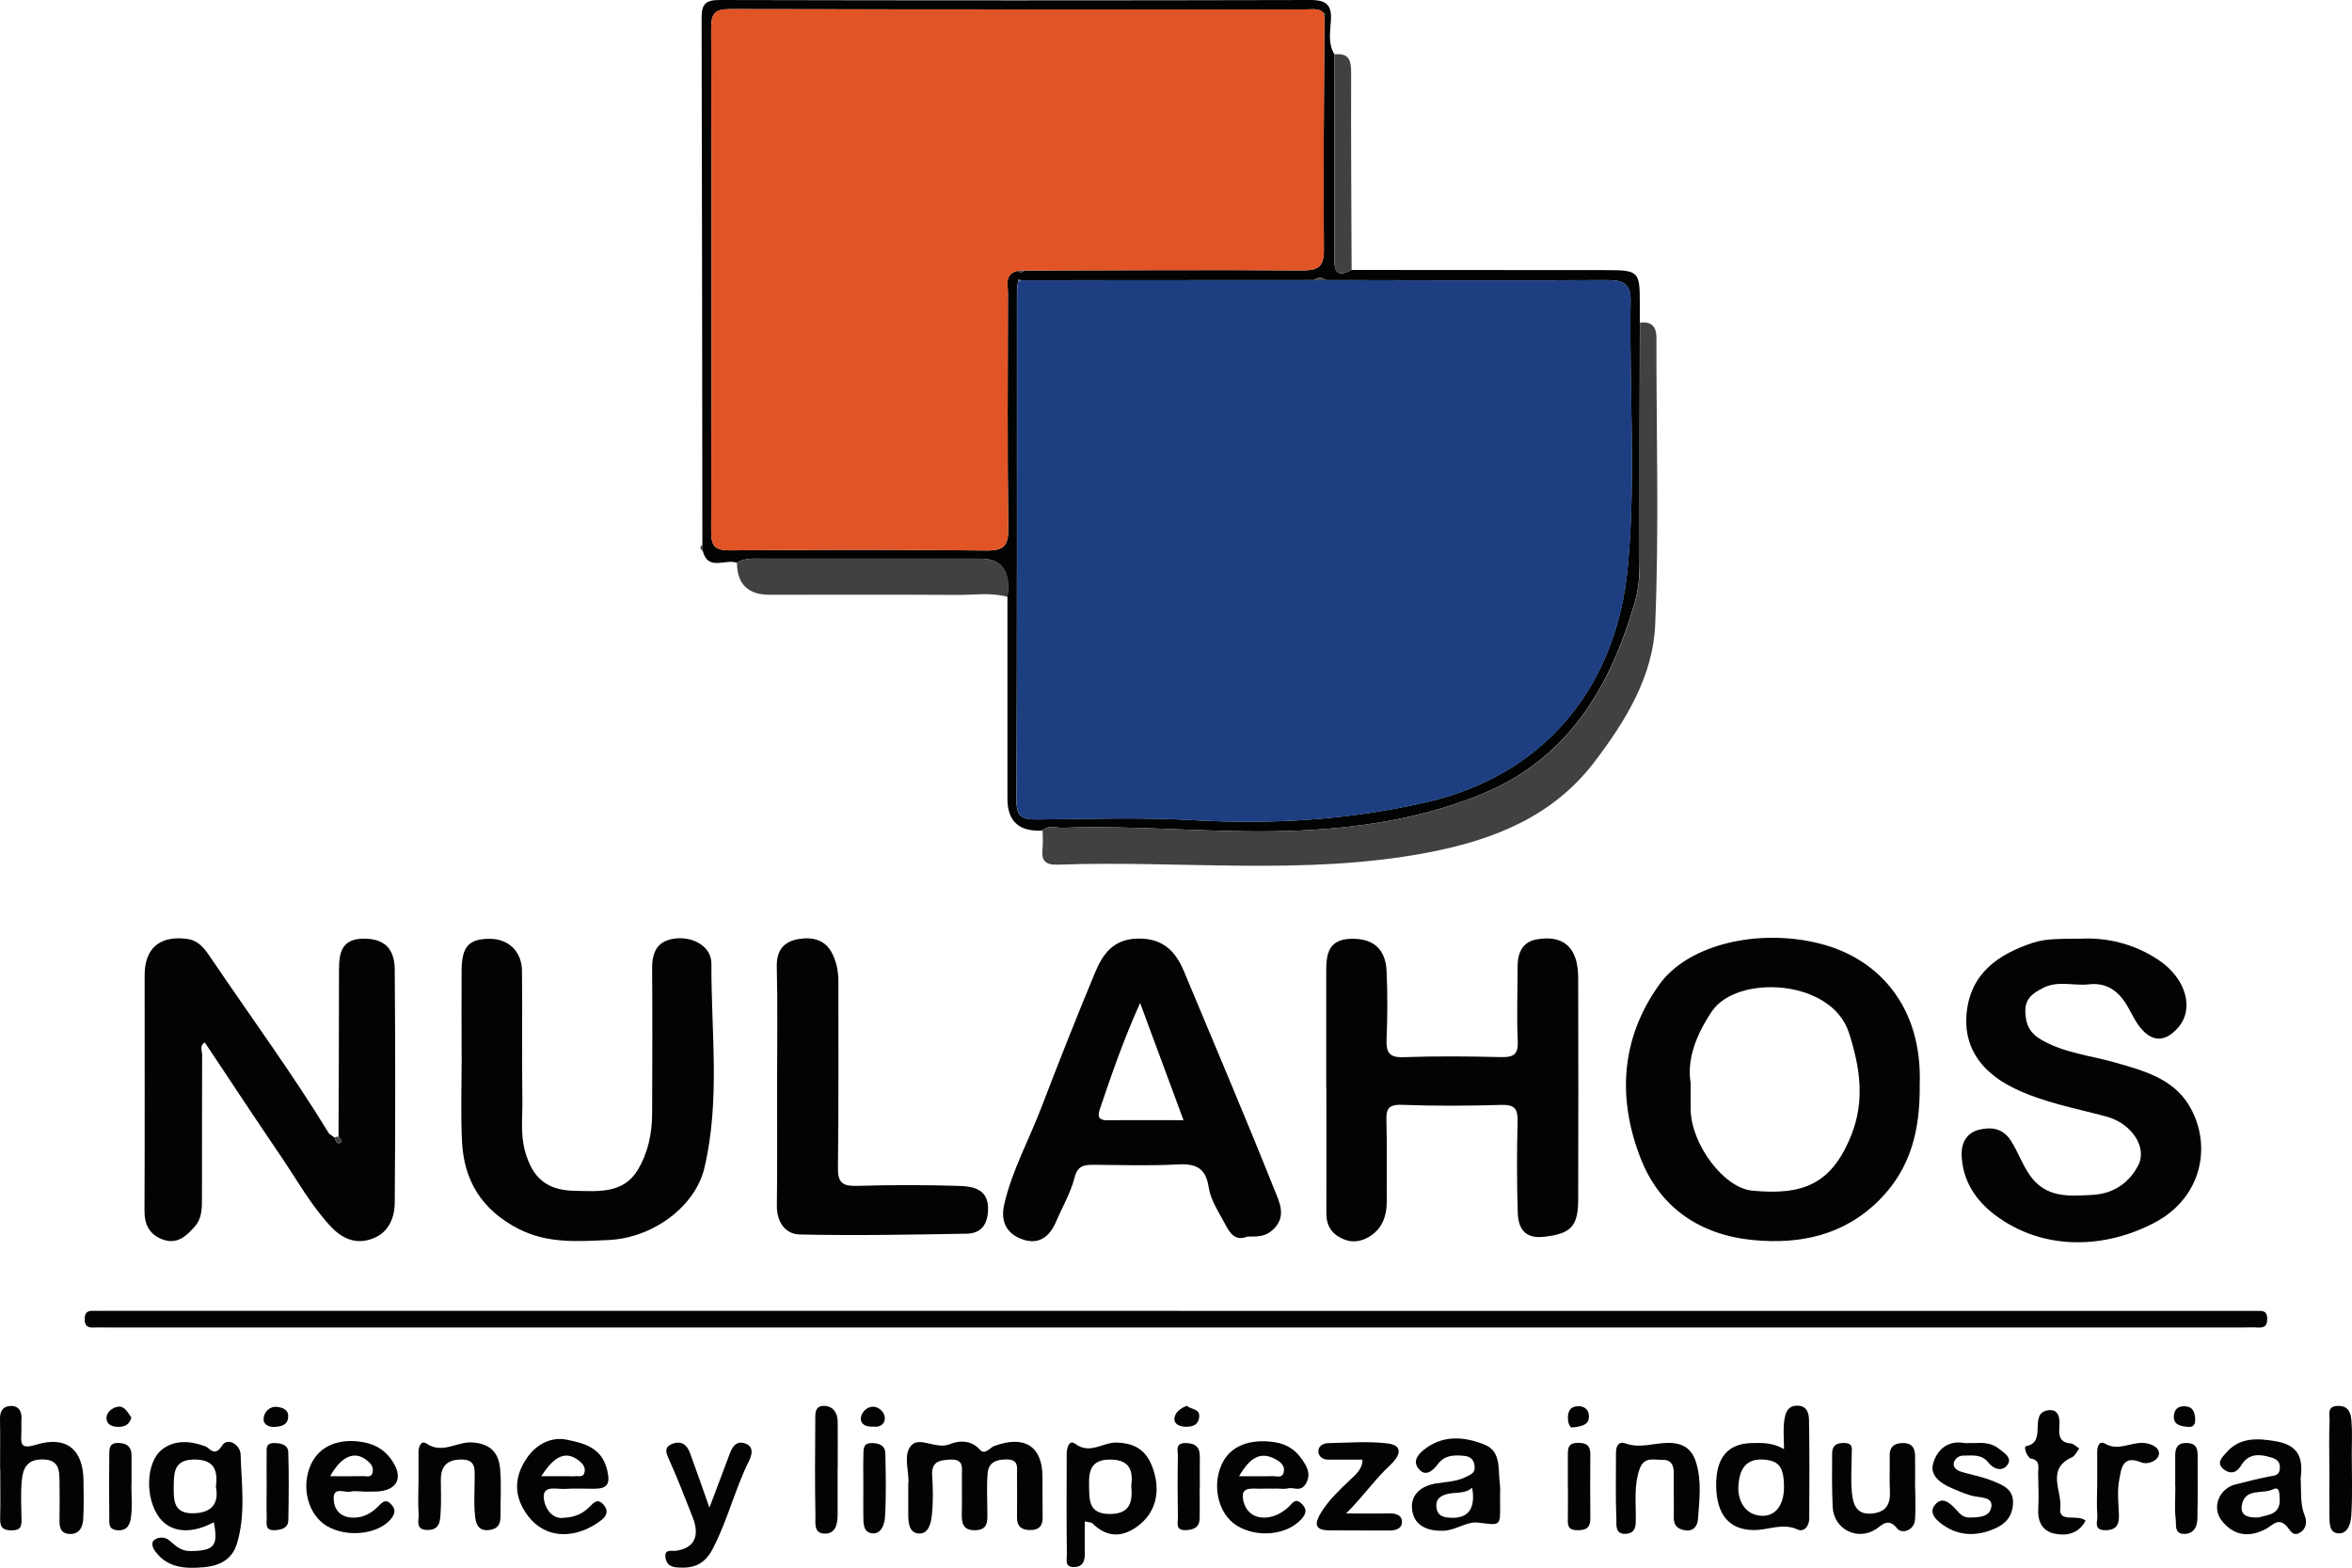 <svg xmlns="http://www.w3.org/2000/svg" id="Logo-Nulahos-2023" viewBox="0 0 300 200"><defs><style>      .cls-1 {        fill: #020303;      }      .cls-2 {        fill: #1d3e81;      }      .cls-3 {        fill: #e15425;      }      .cls-4 {        fill: #414142;      }    </style></defs><path class="cls-1" d="m43.18,145.06c.02-7.11.07-14.22.06-21.34,0-2.2.35-3.98,3.2-3.97,2.5.01,3.88,1.18,3.91,3.92.08,9.92.08,19.85,0,29.77-.02,1.91-.75,3.78-2.8,4.57-2.17.83-3.96,0-5.44-1.62-2.5-2.71-4.26-5.91-6.31-8.92-3.25-4.77-6.42-9.6-9.67-14.47-.72.36-.35,1.04-.35,1.56-.02,6.06-.01,12.12-.02,18.18,0,1.31.04,2.65-.92,3.74-1.08,1.23-2.27,2.33-4.11,1.64-1.67-.63-2.31-1.89-2.3-3.67.05-10.01.01-20.03.02-30.04,0-3.41,1.89-5.06,5.35-4.64,1.68.2,2.45,1.49,3.29,2.72,4.95,7.32,10.19,14.46,14.8,22,.17.28.54.44.81.65.1.32.14.7.58.71.11,0,.34-.25.32-.28-.11-.19-.27-.34-.42-.51Z"></path><path class="cls-1" d="m244.86,138.37c.07,5.82-1.15,10.68-5.1,14.67-4.48,4.54-10.13,5.75-16.18,5.16-6.71-.65-11.82-4.11-14.27-10.31-3.03-7.67-2.62-15.33,2.31-22.25,3.7-5.2,12.72-7.24,20.54-5.25,7.65,1.95,13.05,8.23,12.7,17.98Zm-29.21-.18c0,1.51-.02,2.47,0,3.44.1,4.38,4.22,9.92,7.84,10.27,6.42.61,10.14-.75,12.67-7.15,1.72-4.34,1.09-8.6-.32-12.98-2.23-6.92-14.32-7.47-17.49-2.74-1.99,2.97-3.22,6.1-2.7,9.17Z"></path><path class="cls-1" d="m169.16,138.71c0-4.92,0-9.84,0-14.76,0-2.13.21-4.09,3.12-4.18,2.82-.09,4.44,1.23,4.58,4.1.13,2.89.12,5.8,0,8.7-.06,1.61.24,2.37,2.16,2.3,4.14-.15,8.28-.11,12.42-.01,1.61.04,2.23-.33,2.15-2.02-.14-3.16-.02-6.32-.02-9.49,0-1.7.56-3.17,2.4-3.5,2.14-.38,4.15,0,4.97,2.37.28.81.35,1.72.36,2.59.02,9.4.03,18.8,0,28.2,0,3.49-.97,4.41-4.42,4.78-2.5.27-3.23-1.2-3.29-3.12-.12-3.86-.12-7.73-.02-11.59.04-1.56-.32-2.17-2.07-2.12-4.23.12-8.46.15-12.69-.01-1.85-.07-2.01.65-1.97,2.12.1,3.42.02,6.85.04,10.28,0,1.66-.5,3.16-1.84,4.16-1.06.79-2.37,1.16-3.74.55-1.44-.63-2.13-1.7-2.12-3.26.02-5.36,0-10.72,0-16.08-.02,0-.04,0-.05,0Z"></path><path class="cls-1" d="m265.24,119.76c3.37-.2,6.93.6,10.1,2.72,3.51,2.36,4.58,6.24,2.47,8.63-1.64,1.86-3.3,1.88-4.85-.06-.64-.8-1.07-1.77-1.59-2.66-1.08-1.88-2.59-3.08-4.93-2.81-1.92.22-3.9-.51-5.78.43-1.31.66-2.36,1.34-2.33,3.02.03,1.61.53,2.74,2.03,3.61,2.93,1.71,6.28,2.01,9.45,2.92,3.58,1.02,7.25,2.02,9.31,5.31,3.05,4.87,1.98,11.79-4.28,15.1-6.3,3.34-14.18,3.67-20.34-.94-2.46-1.85-4.18-4.37-4.29-7.67-.06-1.67.75-2.85,2.14-3.21,1.48-.39,3.08-.31,4.15,1.39.88,1.38,1.4,2.91,2.33,4.28,2.06,3.07,5.09,2.78,8.07,2.62,2.62-.14,4.65-1.48,5.84-3.78,1.18-2.29-.87-5.34-4.02-6.2-4.02-1.09-8.15-1.81-11.93-3.68-4.6-2.28-6.31-5.7-5.95-9.48.49-5.16,4.08-7.57,8.45-9.02,1.8-.59,3.66-.48,5.95-.53Z"></path><path class="cls-1" d="m58.88,134.58c0-3.6-.03-7.2,0-10.8.03-3.03.92-4,3.55-4.01,2.39-.02,4.12,1.58,4.15,4.08.07,5.44-.04,10.89.05,16.33.04,2.22-.28,4.44.34,6.69.94,3.4,2.77,4.98,6.29,5.05,3.05.06,6.25.4,8.09-2.67,1.3-2.16,1.82-4.63,1.83-7.16.02-6.15.05-12.29,0-18.44-.02-1.95.48-3.48,2.62-3.87,2.4-.44,4.95.88,4.94,3.15-.04,8.69,1.15,17.42-.89,26.06-1.16,4.92-6.55,8.96-12.27,9.21-3.85.17-7.74.48-11.45-1.43-4.7-2.42-6.96-6.17-7.2-11.14-.18-3.68-.04-7.37-.04-11.06,0,0-.02,0-.02,0Z"></path><path class="cls-1" d="m159.15,157.74c-1.66.7-2.33-.53-2.92-1.64-.8-1.5-1.82-3.02-2.06-4.63-.4-2.6-1.75-3.05-4.12-2.91-3.5.19-7.01.06-10.52.04-1.22,0-2.07.08-2.46,1.61-.5,1.95-1.56,3.76-2.36,5.63-.77,1.81-2.07,2.97-4.12,2.33-2.15-.68-3.02-2.27-2.5-4.52,1-4.34,3.17-8.25,4.74-12.37,2.19-5.72,4.44-11.41,6.79-17.07.97-2.35,2.26-4.39,5.46-4.47,3.22-.07,4.85,1.57,5.94,4.19,3.86,9.27,7.81,18.51,11.53,27.84.62,1.56,1.7,3.54-.35,5.25-.97.81-1.94.72-3.04.74Zm-13.73-29.78c-2.21,4.91-3.67,9.24-5.14,13.56-.35,1.04-.06,1.42,1.06,1.4,3.11-.04,6.23-.01,9.62-.01-1.82-4.92-3.54-9.56-5.54-14.96Z"></path><path class="cls-1" d="m93.99,71.8c-1.43-.56-3.68,1.13-4.35-1.51-.02-.27-.04-.54-.05-.8-.03-22.41-.04-44.82-.1-67.24,0-1.66.46-2.26,2.29-2.25,25.13.06,50.25.06,75.38,0,2.04,0,2.71.65,2.6,2.59-.08,1.44-.41,2.97.46,4.35,0,8.6-.02,17.19-.03,25.79,0,1.47.04,2.88,2.19,1.71,10.84,0,21.69.01,32.53.02,4.06,0,4.25.18,4.25,4.08,0,.87,0,1.75,0,2.62-.02,10.27-.05,20.54-.03,30.82,0,1.69-.16,3.32-.63,4.93-3.14,10.81-8.51,19.97-19.74,24.5-7.78,3.14-16.04,4.33-24.4,4.6-9.61.31-19.21-.76-28.83-.4-.85.03-1.8-.4-2.56.35q-4.47.26-4.47-4.05c0-8.59,0-17.17,0-25.76.03-.43.08-.87.08-1.3q0-3.58-3.54-3.58c-9.23,0-18.45,0-27.68,0-1.16,0-2.34-.13-3.39.53Zm35.79-37.24c.31.25.61.24.88-.05,11.78-.02,23.55-.1,35.33-.01,2.19.02,2.89-.47,2.87-2.72-.09-9.91.03-19.82.07-29.74l.11-.2-.17-.15c-.64-.7-1.5-.48-2.28-.49-24.49,0-48.97.01-73.46-.04-1.88,0-2.42.52-2.42,2.36.06,21.44.06,42.88,0,64.32,0,1.84.51,2.39,2.41,2.37,10.89-.08,21.79-.11,32.68.02,2.3.03,2.83-.66,2.8-2.81-.12-10.02-.06-20.03-.04-30.05,0-1.06-.45-2.4,1.21-2.81Zm.08,1.27c-.05.43-.15.87-.15,1.3,0,21.71.02,43.42-.05,65.13,0,1.99.82,2.29,2.56,2.28,6.66-.06,13.35-.3,19.99.09,10.02.58,19.86-.03,29.64-2.27,15.9-3.63,24.36-15.55,25.74-29.75,1.11-11.37.19-22.83.39-34.25.04-2.09-.9-2.63-2.95-2.62-11.98.07-23.95.01-35.93,0-.49-.41-.99-.42-1.48,0-12.47,0-24.94.02-37.41.02-.16-.17-.28-.2-.36.06Z"></path><path class="cls-1" d="m150.27,167.24c45.11,0,90.22,0,135.33,0,.72,0,1.44,0,2.16,0,.72,0,1.41-.12,1.43,1,.01,1.02-.47,1.17-1.31,1.12-.63-.04-1.26,0-1.89,0-90.76,0-181.52,0-272.28,0-.54,0-1.08-.03-1.62,0-.87.06-1.32-.15-1.29-1.14.03-.87.45-1.01,1.17-.99.63.02,1.26,0,1.89,0,45.47,0,90.94,0,136.41,0Z"></path><path class="cls-4" d="m132.99,105.96c.76-.75,1.7-.32,2.56-.35,9.62-.36,19.22.71,28.83.4,8.35-.27,16.62-1.46,24.4-4.6,11.23-4.53,16.61-13.69,19.74-24.5.47-1.61.63-3.24.63-4.93-.03-10.27.01-20.54.03-30.82,1.5-.16,2.1.5,2.1,1.96-.02,12.2.35,24.42-.16,36.6-.27,6.51-3.75,12.24-7.73,17.46-5.31,6.98-12.83,9.98-21.34,11.6-15.65,2.97-31.42.96-47.13,1.53-1.55.06-2.12-.5-1.95-1.98.09-.78.02-1.58.02-2.37Z"></path><path class="cls-1" d="m99.12,138.3c0-5,.08-10-.04-15-.05-2.01.88-3.16,2.68-3.48,1.79-.32,3.52-.02,4.45,1.94.54,1.14.73,2.28.73,3.52-.02,7.9.05,15.79-.06,23.69-.03,1.87.54,2.37,2.41,2.32,4.31-.13,8.63-.13,12.94,0,1.99.06,3.96.42,3.79,3.23-.11,1.83-.98,2.85-2.74,2.87-7.09.12-14.19.26-21.28.1-1.83-.04-2.93-1.59-2.91-3.66.07-5.18.02-10.35.03-15.53Z"></path><path class="cls-4" d="m93.99,71.8c1.05-.66,2.23-.53,3.39-.53,9.23,0,18.45,0,27.68,0q3.55,0,3.54,3.58c0,.43-.05.87-.08,1.3-2.12-.59-4.28-.24-6.41-.25-7.98-.05-15.97-.02-23.95-.02q-4.13,0-4.16-4.08Z"></path><path class="cls-1" d="m115.86,189.23c.15-1.44-.73-3.59.37-4.82,1.09-1.22,3.18.59,4.99-.19,1.01-.43,2.62-.56,3.71.68.71.81,1.3-.2,1.86-.41,3.83-1.44,6.16-.02,6.18,3.88.01,1.75,0,3.51.02,5.26.01,1.1-.54,1.59-1.64,1.57-1.08-.02-1.64-.49-1.63-1.6.03-1.84,0-3.68,0-5.52,0-.95.23-1.91-1.4-1.89-1.41.01-2.25.49-2.35,1.79-.13,1.66-.04,3.33-.03,5,0,1.08.1,2.18-1.5,2.24-1.71.06-1.79-1.03-1.76-2.27.04-1.58,0-3.16.01-4.73,0-1.04.26-2.09-1.52-2.01-1.53.07-2.38.37-2.27,2.08.11,1.66.14,3.34-.04,4.99-.1.95-.37,2.36-1.57,2.36-1.31,0-1.44-1.32-1.44-2.4,0-1.23,0-2.46,0-3.98Z"></path><path class="cls-1" d="m27.27,194.2c-2.86,1.54-5.43,1.34-6.9-.53-1.86-2.36-1.85-7.1.33-8.77,1.58-1.22,3.58-1.11,5.54-.36.47.18,1.14,1.42,2.09-.12.69-1.11,2.32-.1,2.36,1.13.11,3.81.68,7.67-.49,11.44-.62,1.99-2.23,2.78-4.17,2.95-2.36.21-4.66.12-6.24-2.04-.35-.48-.52-1.09-.15-1.4.56-.47,1.43-.45,1.98.04.81.7,1.46,1.36,2.73,1.34,2.95-.04,3.52-.66,2.92-3.67Zm.27-4.5c.26-2.07-.16-3.49-2.72-3.5-2.69,0-2.64,1.72-2.66,3.55-.02,1.68.03,3.29,2.32,3.31,2.28.02,3.52-1.02,3.06-3.36Z"></path><path class="cls-1" d="m227.55,184.88c0-1.43-.13-2.57.04-3.67.13-.87.37-1.9,1.69-1.88,1.24.02,1.45,1.04,1.46,1.81.08,4.2.05,8.41.03,12.61,0,.92-.65,1.76-1.48,1.38-1.96-.89-3.77.1-5.64.07-3.09-.04-4.73-1.97-4.75-5.72-.02-3.52,1.48-5.3,4.51-5.38,1.33-.03,2.65-.08,4.14.77Zm0,4.85c0-2.64-.69-3.43-2.74-3.53-2.56-.11-2.99,1.89-3.08,3.43-.08,1.48.6,3.37,2.52,3.7,2.06.36,3.3-1.16,3.3-3.61Z"></path><path class="cls-1" d="m138.37,194.09c0,1.48-.02,2.77,0,4.06.02,1-.25,1.78-1.43,1.77-1.17,0-.85-1.01-.86-1.58-.06-4.3-.03-8.6-.02-12.89,0-.73.32-1.82,1.07-1.26,1.91,1.42,3.53-.2,5.29-.15,2.68.07,4.01,1.27,4.74,3.62.91,2.93.14,5.61-2.37,7.27-1.96,1.3-3.81,1.06-5.46-.6-.1-.1-.33-.09-.97-.24Zm5.92-4.49c.25-1.91-.12-3.37-2.65-3.39-2.36-.03-2.78,1.3-2.73,3.18.05,1.86-.17,3.79,2.71,3.76,2.53-.03,2.86-1.54,2.68-3.55Z"></path><path class="cls-1" d="m.01,187.36c0-2.11.03-4.22-.01-6.33-.02-.94.34-1.61,1.29-1.66,1.13-.06,1.51.7,1.45,1.73-.04.61.02,1.23-.02,1.84-.1,1.49.11,1.91,1.93,1.36,3.82-1.16,5.95.62,6,4.56.02,1.67.06,3.34-.04,5.01-.06,1.03-.58,1.94-1.84,1.82-1.19-.11-1.19-1.07-1.18-1.98.02-1.58.03-3.16,0-4.75-.03-1.39-.02-2.73-2.14-2.77-2.11-.04-2.55,1.27-2.68,2.79-.14,1.57-.05,3.16-.03,4.74.01.84.04,1.5-1.21,1.52-1.24.01-1.54-.47-1.51-1.54.05-2.11.01-4.22.01-6.33Z"></path><path class="cls-1" d="m46.09,190.27c-.45,0-.92-.08-1.35.02-.79.19-2.24-.69-2.18.94.04,1.28.76,2.3,2.33,2.38,1.35.07,2.39-.49,3.3-1.38.51-.5.97-1.13,1.73-.29.58.65.48,1.19-.05,1.84-1.63,1.97-5.58,2.43-8.17.91-2.42-1.43-3.35-5.02-2.03-7.88,1.12-2.43,3.67-3.31,6.51-2.85,1.91.31,3.16,1.25,4,2.65,1.28,2.11.31,3.58-2.2,3.68-.63.02-1.26,0-1.89,0Zm-3.98-1.94c1.53,0,2.9.02,4.28-.01.39,0,.94.19,1.11-.38.16-.53,0-.98-.43-1.4-1.62-1.54-3.4-.99-4.96,1.79Z"></path><path class="cls-1" d="m191.34,191.16c0,.26,0,.53,0,.79.02,2.81.05,2.64-2.81,2.3-1.48-.18-2.81,1-4.49,1.04-2.32.05-3.79-.89-3.94-2.86-.12-1.62.97-2.84,3.09-3.18,1.2-.2,2.56-.21,3.79-.83.74-.37,1.17-.51,1.11-1.35-.06-.86-.56-1.27-1.35-1.34-1.26-.12-2.47-.11-3.35,1.07-.67.9-1.67,1.73-2.56.42-.68-1,.27-1.91,1.1-2.5,2.38-1.71,5.07-1.39,7.49-.39,2.09.86,1.64,3.18,1.89,4.99.08.6.01,1.23.02,1.84Zm-3.56-1.36c-1.04.9-2.34.47-3.49.89-.91.33-1.2.89-1.05,1.76.14.82.68,1.08,1.51,1.16,2.42.23,3.51-1.01,3.03-3.8Z"></path><path class="cls-1" d="m293.46,188.74c.08,1.74-.08,3.19.51,4.62.26.63.29,1.58-.55,2.13-.95.63-1.31-.28-1.7-.73-1.1-1.26-1.89-.13-2.69.29-2.2,1.16-4.11.86-5.63-1.03-1.33-1.66-.38-4.1,1.72-4.64,1.42-.36,2.85-.72,4.29-1.01.71-.14,1.36-.06,1.39-1.13.03-1.01-.75-1.2-1.31-1.36-1.38-.4-2.74-.43-3.63,1.08-.5.85-1.28,1.22-2.23.48-1.02-.79-.12-1.59.24-2.01,1.71-2.06,3.96-1.99,6.46-1.55,3.3.57,3.37,2.68,3.11,4.85Zm-5.36,4.85c1.07-.34,2.81-.29,2.68-2.43-.04-.59,0-1.58-.84-1.16-1.34.66-3.59-.22-3.99,2.02-.22,1.27.67,1.65,2.15,1.57Z"></path><path class="cls-1" d="m162.67,189.92c-.54,0-1.08-.03-1.62,0-1,.07-2.63-.37-2.53,1.04.09,1.38,1.02,2.8,2.99,2.64,1.12-.09,1.99-.6,2.8-1.3.48-.41.85-1.3,1.71-.47.74.71.6,1.3-.06,2.01-1.84,2-5.59,2.39-8.19.8-2.31-1.42-3.21-4.92-1.98-7.73,1.1-2.51,3.66-3.35,6.67-2.94,1.77.24,2.87,1.11,3.65,2.27.49.72,1.19,1.74.48,3-.67,1.18-1.55.46-2.31.64-.51.12-1.07.02-1.61.02Zm-4.62-1.59c1.74,0,3.04.03,4.34-.01.46-.01,1.12.29,1.33-.44.2-.68-.16-1.18-.72-1.54-2.17-1.36-3.55-.4-4.96,1.99Z"></path><path class="cls-1" d="m71.88,193.63c1.57-.05,2.53-.6,3.36-1.43.52-.53,1-1.08,1.73-.25.69.79.43,1.44-.3,2.01-2.93,2.27-7.34,2.85-9.84-1.33-1.46-2.44-.98-4.81.57-6.89,1.1-1.47,2.89-2.46,4.83-2.08,2.28.45,4.55,1.03,5.22,3.9.41,1.74.06,2.37-1.68,2.37-1.26,0-2.52-.06-3.77.02-1.04.06-2.79-.53-2.64,1.18.11,1.22.99,2.68,2.53,2.52Zm-2.84-5.3c1.38,0,2.44,0,3.49,0,.27,0,.54.03.8,0,.47-.06,1.12.22,1.24-.56.09-.58-.19-.98-.62-1.34-1.64-1.36-3.14-.88-4.91,1.91Z"></path><path class="cls-1" d="m90.49,192.34c1.01-2.68,1.81-4.82,2.62-6.96.33-.87.84-1.6,1.93-1.23,1.25.42.79,1.62.51,2.2-1.82,3.66-2.75,7.64-4.66,11.28-1.04,1.98-2.46,2.5-4.51,2.34-.86-.07-1.36-.41-1.49-1.2-.2-1.22.77-.84,1.41-.94,2.27-.35,3-1.88,2.04-4.29-.97-2.45-1.9-4.91-2.99-7.31-.43-.94-.69-1.64.49-2.06,1.16-.41,1.82.24,2.18,1.22.79,2.15,1.54,4.32,2.47,6.95Z"></path><path class="cls-1" d="m213.49,190.61c0-.88-.01-1.75,0-2.63.02-1-.28-1.77-1.47-1.74-1.08.03-2.3-.45-2.88,1.15-.73,2.04-.48,4.11-.49,6.16,0,1.02.06,2.05-1.29,2.13-1.41.08-1.16-1.22-1.19-1.91-.12-2.8-.04-5.61-.05-8.41,0-.83.31-1.54,1.22-1.21,1.83.66,3.59-.05,5.37-.07,1.96-.02,3.11.73,3.65,2.57.71,2.41.39,4.83.21,7.24-.05.59-.43,1.5-1.56,1.35-1.1-.15-1.55-.68-1.52-1.73.03-.96,0-1.93,0-2.89Z"></path><path class="cls-1" d="m244.29,189.87c0,1.32.07,2.64-.02,3.95-.1,1.51-1.73,1.87-2.25,1.21-1.17-1.5-2-.43-2.72.04-2.37,1.56-5.4.04-5.54-2.81-.11-2.28-.08-4.56-.07-6.84,0-.96.51-1.35,1.54-1.33,1.17.02.97.72.96,1.41-.01,1.67-.14,3.35.03,5,.15,1.37.53,2.78,2.55,2.59,1.81-.17,2.37-1.19,2.29-2.83-.08-1.49.01-2.99-.03-4.48-.03-1.08.44-1.62,1.55-1.68,1.14-.06,1.67.5,1.69,1.55.03,1.4,0,2.81,0,4.21h0Z"></path><path class="cls-1" d="m53.38,189.44c0-1.4-.01-2.8,0-4.21,0-.65.33-1.53,1.01-1.07,2.04,1.39,3.89-.27,5.86-.14,2.41.17,3.36,1.4,3.54,3.38.18,2,.03,4.03.05,6.04,0,1-.33,1.64-1.49,1.76-1.42.15-1.66-.92-1.75-1.75-.18-1.56-.06-3.15-.06-4.73,0-1.23.23-2.55-1.75-2.52-1.82.02-2.57.92-2.56,2.6,0,1.4.07,2.81-.03,4.21-.07.99-.08,2.16-1.61,2.18-1.7.03-1.13-1.27-1.19-2.09-.1-1.22-.03-2.45-.03-3.68,0,0,.01,0,.02,0Z"></path><path class="cls-1" d="m251.61,184.11c.97-.05,2.24-.15,3.29.67.67.52,1.79,1.16,1.18,2.06-.64.95-1.77.63-2.46-.25-.87-1.11-2.04-.89-3.19-.89-.63,0-1.05.4-1.2.86-.19.59.34,1.01.84,1.17,1.31.43,2.7.63,3.96,1.15,1.33.55,2.86,1.02,2.73,3-.12,1.8-1.16,2.71-2.75,3.31-2.32.88-4.51.65-6.43-.83-.64-.49-1.6-1.39-.77-2.38.88-1.05,1.72-.37,2.47.37.54.53.91,1.26,1.92,1.25,1.17-.02,2.53-.04,2.78-1.26.27-1.29-1.03-1.25-2.03-1.43-1-.17-1.96-.63-2.92-1.02-1.44-.6-2.9-1.6-2.46-3.17.46-1.63,1.75-3.01,3.95-2.63.26.05.54,0,1.08,0Z"></path><path class="cls-1" d="m173.79,186.22c-1.46,0-2.9,0-4.33,0-.72,0-1.27-.37-1.3-1.03-.03-.71.61-1.07,1.26-1.08,2.51-.05,5.06-.26,7.53.03,2.47.3,1.22,1.98.42,2.72-1.95,1.8-3.43,3.98-5.67,6.22,2.07,0,3.79.03,5.51-.01.81-.02,1.58.23,1.61,1,.05.96-.79,1.2-1.69,1.19-2.51-.02-5.03,0-7.54-.02-2.1,0-1.85-1.04-1.06-2.32.98-1.58,2.33-2.84,3.66-4.11.74-.71,1.59-1.36,1.59-2.58Z"></path><path class="cls-4" d="m172.39,34.44c-2.15,1.16-2.2-.24-2.19-1.71,0-8.6.02-17.19.03-25.79,1.91-.21,2.11.85,2.11,2.39-.03,8.37.03,16.74.06,25.11Z"></path><path class="cls-1" d="m266.02,193.99c-.87,1.68-2.43,1.99-3.99,1.66-1.52-.32-2.14-1.54-2.05-3.11.08-1.49.02-2.98-.01-4.47-.02-.81.35-1.82-1.01-2.01-.07,0-.12-.13-.18-.19-.41-.41-.62-1.32-.37-1.37,2.81-.51.24-4.18,2.82-4.58,1.29-.2,1.52.87,1.45,1.95-.06,1.05-.15,2.15,1.44,2.28.38.03.72.42,1.09.64-.3.38-.52.94-.92,1.12-3.36,1.52-1.24,4.34-1.5,6.5-.23,1.93,2.16.71,3.22,1.58Z"></path><path class="cls-1" d="m106.84,187.45c0,1.93.01,3.86,0,5.79-.01,1.21-.24,2.5-1.77,2.41-1.3-.08-1.05-1.46-1.06-2.29-.08-4.03-.05-8.07-.02-12.1,0-.84-.12-1.98,1.21-1.9,1.13.07,1.64.96,1.65,2.03.02,2.02,0,4.03,0,6.05Z"></path><path class="cls-1" d="m297.11,187.28c0-2.01-.06-4.03.03-6.04.03-.72-.42-1.88,1.12-1.88,1.35,0,1.59.96,1.67,1.88.12,1.39.04,2.8.04,4.2,0,2.63.11,5.26-.06,7.88-.06.9-.35,2.34-1.62,2.3-1.22-.04-1.15-1.34-1.17-2.29-.03-2.01,0-4.03,0-6.04Z"></path><path class="cls-1" d="m267.5,189.67c0-1.48,0-2.97,0-4.45,0-.68.26-1.47.99-1.05,1.69.99,3.23-.16,4.83-.09,1.13.05,2.14.61,2.06,1.42-.08.81-1.39,1.43-2.28,1.06-2.44-1.01-2.53.93-2.78,2.17-.29,1.43-.11,2.96-.05,4.44.05,1.22-.22,2.04-1.71,2.05-1.61.01-.98-1.16-1.04-1.87-.1-1.22-.03-2.44-.03-3.67,0,0,0,0,.01,0Z"></path><path class="cls-1" d="m199.98,189.8c0-1.41,0-2.81,0-4.22,0-.85.06-1.49,1.27-1.51,1.19-.01,1.61.42,1.6,1.51-.03,2.72-.02,5.45,0,8.17,0,1.12-.49,1.47-1.64,1.47-1.23,0-1.25-.62-1.23-1.48.03-1.32,0-2.64.01-3.95Z"></path><path class="cls-1" d="m110.12,189.63c0-1.31-.03-2.63.01-3.94.02-.76-.11-1.64,1.18-1.59.96.04,1.61.39,1.62,1.34.05,2.71.12,5.44-.05,8.14-.05.78-.43,2.15-1.6,2.04-1.22-.11-1.15-1.35-1.16-2.31-.02-1.23,0-2.45,0-3.68Z"></path><path class="cls-1" d="m153.02,189.77c0,1.31.02,2.62,0,3.93-.02,1.1-.68,1.46-1.74,1.51-1.4.06-1.03-.93-1.04-1.61-.04-2.62-.05-5.24,0-7.86.01-.67-.39-1.66,1.01-1.64,1.24.02,1.8.54,1.79,1.74-.02,1.31,0,2.62,0,3.93Z"></path><path class="cls-1" d="m34.01,189.45c0-1.31-.02-2.62,0-3.93.02-.65-.19-1.44.99-1.42.91.02,1.74.23,1.77,1.18.09,2.88.06,5.76.01,8.64-.02.97-.75,1.23-1.67,1.29-1.39.1-1.07-.87-1.09-1.57-.04-1.4-.01-2.79-.01-4.19Z"></path><path class="cls-1" d="m16.76,189.41c0,1.4.14,2.83-.06,4.2-.1.7-.36,1.68-1.64,1.62-1.3-.06-1.11-.95-1.12-1.67-.04-2.63-.03-5.27,0-7.9,0-.78-.06-1.62,1.21-1.57,1.15.04,1.63.58,1.63,1.62.01,1.23,0,2.46,0,3.69h-.01Z"></path><path class="cls-1" d="m277.45,189.67c0-1.32,0-2.63,0-3.95,0-.97.25-1.67,1.52-1.63,1.15.04,1.33.69,1.34,1.55,0,2.72.03,5.44-.03,8.15-.02,1.04-.52,1.94-1.76,1.9-1.19-.04-.93-1.19-1-1.82-.17-1.38-.05-2.8-.05-4.2,0,0-.02,0-.03,0Z"></path><path class="cls-1" d="m151.4,179.35c.52.5,1.67.34,1.56,1.43-.1.97-.76,1.25-1.69,1.24-.81-.01-1.56-.33-1.47-1.1.09-.73.78-1.29,1.59-1.57Z"></path><path class="cls-1" d="m35,182.03c-.56.07-1.38-.22-1.38-.95-.01-.87.73-1.68,1.67-1.6.45.04,1.46.21,1.47,1.15.01.99-.59,1.36-1.76,1.41Z"></path><path class="cls-1" d="m279.19,182.04c-1.31-.07-1.99-.4-1.91-1.43.06-.83.57-1.26,1.43-1.2,1.05.07,1.24.78,1.29,1.64.04.9-.48,1.02-.81.99Z"></path><path class="cls-1" d="m16.76,180.86c-.24.77-.7,1.15-1.54,1.17-.81.02-1.54-.2-1.63-.97-.1-.88.76-1.5,1.46-1.6.83-.13,1.27.76,1.71,1.4Z"></path><path class="cls-1" d="m200.4,182.11s-.38-.29-.41-1.09c-.03-.92.25-1.58,1.26-1.62.79-.03,1.38.38,1.42,1.23.04,1-.6,1.36-2.27,1.49Z"></path><path class="cls-1" d="m111.42,182c-.93.07-1.65-.27-1.62-1.05.04-.79.8-1.5,1.56-1.49.75.01,1.53.72,1.5,1.53-.02.76-.72,1.13-1.45,1.01Z"></path><path class="cls-4" d="m43.18,145.06c.14.17.31.32.42.51.02.03-.21.29-.32.28-.45-.01-.48-.39-.58-.71.14-.14.31-.16.49-.08Z"></path><path class="cls-4" d="m89.59,69.49c.02.27.04.54.05.8-.36-.25-.42-.51-.05-.8Z"></path><path class="cls-2" d="m130.22,35.77c12.47,0,24.94-.02,37.41-.02.49,0,.99,0,1.49,0,11.98.01,23.96.07,35.93,0,2.05-.01,2.99.53,2.95,2.62-.2,11.42.71,22.88-.39,34.25-1.38,14.2-9.84,26.11-25.74,29.75-9.79,2.24-19.62,2.85-29.64,2.27-6.64-.39-13.32-.14-19.99-.09-1.74.01-2.57-.29-2.56-2.28.07-21.71.04-43.42.05-65.13,0-.43.1-.87.15-1.3.13.02.25,0,.36-.07Z"></path><path class="cls-3" d="m168.93,2.04c-.04,9.91-.16,19.83-.07,29.74.02,2.25-.68,2.74-2.87,2.72-11.78-.08-23.55,0-35.33.01-.29.02-.59.03-.89.05-1.66.42-1.21,1.75-1.21,2.81-.02,10.02-.08,20.03.04,30.05.02,2.15-.5,2.83-2.8,2.81-10.89-.12-21.79-.1-32.68-.02-1.9.01-2.42-.54-2.41-2.37.06-21.44.06-42.88,0-64.32,0-1.85.53-2.37,2.42-2.36,24.49.06,48.97.03,73.46.04.78,0,1.64-.21,2.28.48-.08.13-.06.25.06.35Z"></path><path class="cls-4" d="m169.11,35.75c-.5,0-.99,0-1.49,0,.5-.41.99-.41,1.49,0Z"></path><path class="cls-4" d="m129.78,34.56c.3-.02.59-.03.89-.05-.28.29-.58.3-.89.05Z"></path><path class="cls-4" d="m130.22,35.77c-.11.06-.23.09-.36.07.07-.26.2-.24.36-.07Z"></path><path class="cls-4" d="m168.93,2.04c-.12-.1-.14-.22-.06-.35,0,0,.17.16.17.16l-.11.2Z"></path></svg>